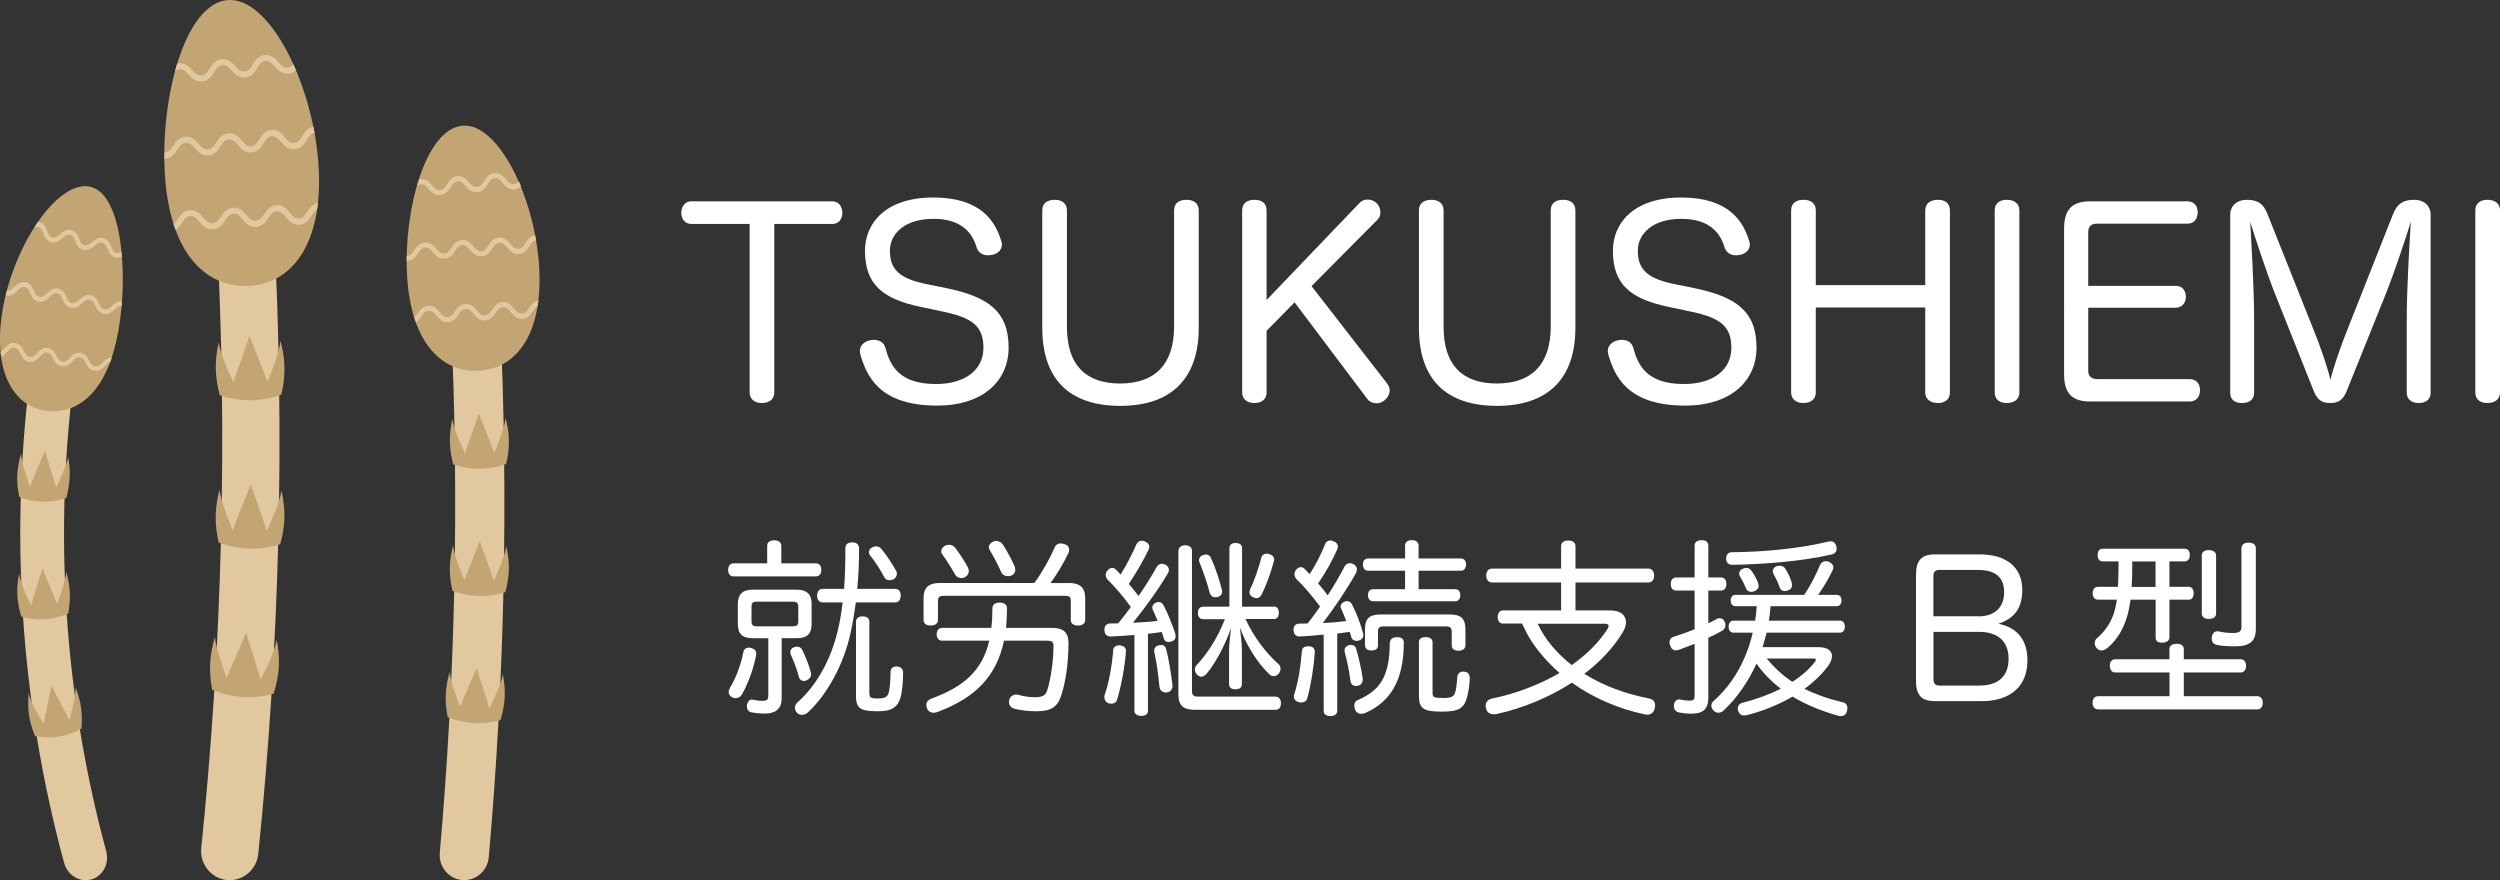 <svg id="_レイヤー_2" xmlns="http://www.w3.org/2000/svg" width="291.91" height="102.77" viewBox="0 0 291.91 102.77">
<rect x="0" y="0" width="291.91" height="102.77" fill="#333333" stroke="none"/>
<defs>
<style>.cls-1{fill:#c3a573;}.cls-2{fill:#e2c89e;}.cls-3{fill:#fff;}</style>
</defs>
<g id="_レイヤー_">
<g>
<g>
<path class="cls-3" d="M80.72,26.15c-.75,0-1.17-.6-1.17-1.29s.42-1.35,1.14-1.35h16.53c.72,0,1.14,.63,1.14,1.35s-.45,1.29-1.14,1.29h-6.81v19.68c0,.81-.63,1.23-1.44,1.23s-1.44-.42-1.44-1.23V26.15h-6.81Z"/>
<path class="cls-3" d="M110.54,33.65c4.68,.99,7.23,2.58,7.23,6.93,0,3.87-2.97,6.78-8.34,6.78-6.84,0-8.25-3.54-8.97-5.97-.03-.15-.06-.27-.06-.39,0-.66,.51-1.11,1.14-1.26,.18-.03,.33-.06,.51-.06,.57,0,1.14,.27,1.32,.9,.54,2.01,1.53,4.26,5.91,4.26,3.42,0,5.55-1.65,5.55-4.23s-1.35-3.54-4.89-4.26l-2.4-.51c-4.5-.93-6.54-2.64-6.54-6.57,0-3.15,2.34-6.21,7.98-6.21s7.26,2.88,7.92,5.04c.06,.15,.09,.3,.09,.45,0,.63-.51,1.08-1.11,1.2-.15,.03-.33,.06-.51,.06-.54,0-1.08-.24-1.32-.87-.48-1.71-1.74-3.39-5.07-3.39s-5.07,1.74-5.07,3.72c0,2.16,1.05,3.27,4.41,3.93l2.22,.45Z"/>
<path class="cls-3" d="M121.7,24.56c0-.84,.6-1.23,1.47-1.23,.78,0,1.41,.39,1.41,1.23v13.62c0,4.41,2.16,6.6,6.21,6.6s6.3-2.22,6.3-6.63v-13.59c0-.84,.6-1.23,1.44-1.23s1.44,.39,1.44,1.23v13.71c0,5.94-3.21,9.12-9.15,9.12s-9.12-3.09-9.12-9.12v-13.71Z"/>
<path class="cls-3" d="M161.99,44.81c.18,.24,.27,.51,.27,.78,0,.45-.27,.9-.66,1.2-.27,.21-.57,.3-.9,.3-.39,0-.81-.18-1.05-.51l-8.49-11.28-3.27,3.33v7.2c0,.81-.6,1.23-1.41,1.23s-1.44-.42-1.44-1.23V24.56c0-.84,.6-1.23,1.44-1.23s1.41,.39,1.41,1.23v10.47l10.86-11.34c.24-.27,.6-.39,.93-.39,.36,0,.72,.12,.99,.36,.33,.27,.51,.72,.51,1.14,0,.3-.09,.6-.3,.81l-7.74,7.8,8.85,11.4Z"/>
<path class="cls-3" d="M165.68,24.56c0-.84,.6-1.23,1.47-1.23,.78,0,1.41,.39,1.41,1.23v13.62c0,4.41,2.16,6.6,6.21,6.6s6.3-2.22,6.3-6.63v-13.59c0-.84,.6-1.23,1.44-1.23s1.44,.39,1.44,1.23v13.71c0,5.94-3.21,9.12-9.15,9.12s-9.12-3.09-9.12-9.12v-13.71Z"/>
<path class="cls-3" d="M197.87,33.65c4.68,.99,7.23,2.58,7.23,6.93,0,3.87-2.97,6.78-8.34,6.78-6.84,0-8.25-3.54-8.97-5.97-.03-.15-.06-.27-.06-.39,0-.66,.51-1.11,1.14-1.26,.18-.03,.33-.06,.51-.06,.57,0,1.14,.27,1.32,.9,.54,2.01,1.53,4.26,5.91,4.26,3.42,0,5.55-1.65,5.55-4.23s-1.35-3.54-4.89-4.26l-2.4-.51c-4.5-.93-6.54-2.64-6.54-6.57,0-3.15,2.34-6.21,7.98-6.21s7.26,2.88,7.92,5.04c.06,.15,.09,.3,.09,.45,0,.63-.51,1.08-1.11,1.2-.15,.03-.33,.06-.51,.06-.54,0-1.08-.24-1.32-.87-.48-1.71-1.74-3.39-5.07-3.39s-5.07,1.74-5.07,3.72c0,2.16,1.05,3.27,4.41,3.93l2.22,.45Z"/>
<path class="cls-3" d="M224.8,24.56c0-.84,.63-1.23,1.5-1.23,.78,0,1.38,.39,1.38,1.23v21.27c0,.81-.6,1.23-1.38,1.23-.87,0-1.5-.42-1.5-1.23v-9.93h-12.78v9.93c0,.81-.63,1.23-1.44,1.23s-1.44-.42-1.44-1.23V24.56c0-.84,.6-1.23,1.44-1.23s1.44,.39,1.44,1.23v8.73h12.78v-8.73Z"/>
<path class="cls-3" d="M232.91,24.56c0-.84,.6-1.23,1.41-1.23s1.47,.39,1.47,1.23v21.27c0,.81-.63,1.23-1.47,1.23s-1.41-.42-1.41-1.23V24.56Z"/>
<path class="cls-3" d="M243.83,43.31c0,.69,.45,.96,1.11,.96h10.74c.78,0,1.2,.54,1.2,1.29s-.42,1.32-1.2,1.32h-11.61c-2.13,0-3.06-.93-3.06-3.21V26.75c0-2.31,.93-3.24,3.06-3.24h11.34c.78,0,1.2,.54,1.2,1.29s-.42,1.32-1.2,1.32h-10.56c-.72,0-1.02,.33-1.02,1.05v6.21h10.23c.75,0,1.17,.54,1.17,1.29,0,.69-.45,1.26-1.17,1.26h-10.23v7.38Z"/>
<path class="cls-3" d="M274,45.68c-.42,1.02-.96,1.38-1.92,1.38s-1.5-.36-1.92-1.41l-4.53-11.37c-.87-2.16-2.31-6.51-2.88-8.37,.09,1.95,.45,7.38,.45,11.61v8.34c0,.81-.57,1.2-1.41,1.2s-1.38-.39-1.38-1.2V25.1c0-1.08,.78-1.77,1.92-1.77,1.32,0,1.95,.48,2.4,1.59l5.52,13.86c.6,1.47,1.59,4.29,1.86,5.58,.3-1.32,1.2-3.93,1.89-5.64l5.43-13.74c.48-1.2,1.17-1.65,2.49-1.65,1.11,0,1.89,.69,1.89,1.77v20.76c0,.81-.6,1.2-1.38,1.2s-1.41-.39-1.41-1.2v-8.31c0-4.26,.36-9.63,.48-11.67-.57,1.92-2.04,6.21-2.85,8.25l-4.65,11.55Z"/>
<path class="cls-3" d="M289.03,24.56c0-.84,.6-1.23,1.41-1.23s1.47,.39,1.47,1.23v21.27c0,.81-.63,1.23-1.47,1.23s-1.41-.42-1.41-1.23V24.56Z"/>
</g>
<g>
<path class="cls-3" d="M95.28,65.78c.4,0,.62,.31,.62,.75,0,.46-.22,.77-.62,.77h-9.64c-.4,0-.62-.31-.62-.75s.22-.77,.62-.77h3.94v-2.05c0-.42,.31-.64,.81-.64s.84,.22,.84,.64v2.05h4.05Zm-6.98,10.52v.13c-.26,1.45-.9,3.34-1.69,4.69-.13,.24-.42,.4-.73,.4-.13,0-.26-.02-.4-.11-.24-.13-.4-.35-.4-.62,0-.13,.04-.29,.13-.44,.73-1.17,1.34-2.88,1.58-4.18,.07-.37,.31-.55,.64-.55,.07,0,.13,0,.22,.02,.4,.09,.64,.31,.64,.66Zm-.37-1.78c-1.21,0-1.78-.46-1.78-1.69v-2.29c0-1.19,.59-1.69,1.78-1.69h5.06c1.19,0,1.78,.51,1.78,1.69v2.29c0,1.23-.57,1.69-1.78,1.69h-1.72v7.02c0,1.3-.79,1.78-2,1.78-.53,0-1.17-.07-1.58-.15-.26-.07-.48-.31-.48-.68,0-.07,0-.15,.02-.22,.09-.37,.29-.59,.55-.59,.04,0,.07,0,.11,.02,.31,.07,.75,.13,1.12,.13,.57,0,.7-.13,.7-.68v-6.62h-1.78Zm4.64-1.39c.4,0,.64-.11,.64-.55v-1.76c0-.46-.24-.57-.64-.57h-4.2c-.4,0-.62,.11-.62,.57v1.76c0,.44,.22,.55,.62,.55h4.2Zm.51,2.38c.26,0,.46,.13,.59,.37,.37,.77,.79,1.76,1.01,2.64,.02,.09,.02,.15,.02,.24,0,.31-.2,.53-.48,.66-.13,.07-.24,.09-.35,.09-.26,0-.51-.15-.57-.42-.24-.95-.62-1.89-.95-2.62-.04-.11-.07-.22-.07-.33,0-.26,.15-.46,.42-.57,.13-.04,.24-.07,.37-.07Zm2.95-5.17c-.4,0-.62-.35-.62-.79s.22-.79,.62-.79h2.53c.11-1.5,.15-3.08,.15-4.73,0-.48,.29-.7,.81-.7,.48,0,.79,.24,.79,.7,0,1.65-.07,3.23-.22,4.73h4.44c.42,0,.64,.33,.64,.77,0,.46-.22,.81-.64,.81h-4.6c-.18,1.3-.37,2.51-.64,3.67-.77,3.5-2.64,7-4.91,9.13-.22,.22-.48,.33-.75,.33-.2,0-.42-.09-.57-.24-.15-.18-.24-.37-.24-.59s.09-.46,.31-.64c2.2-1.94,3.87-4.93,4.69-8.36,.24-1.03,.44-2.13,.57-3.3h-2.38Zm3.92,2.27c0-.44,.31-.64,.77-.64s.79,.2,.79,.64v8.27c0,.53,.09,.68,.97,.68s1.19-.2,1.32-.81c.13-.57,.18-1.45,.18-2.27,0-.46,.31-.66,.7-.66s.77,.24,.77,.66c0,1.19-.11,2.35-.33,3.06-.24,.75-.66,1.14-1.3,1.36-.26,.09-.84,.15-1.45,.15-.48,0-.99-.04-1.39-.13-.73-.15-1.03-.66-1.03-1.54v-8.78Zm4.77-5.61c0,.26-.15,.51-.4,.64-.15,.07-.31,.11-.46,.11-.29,0-.53-.15-.64-.42-.42-.79-1.03-1.76-1.63-2.49-.09-.11-.13-.24-.13-.37,0-.22,.13-.44,.42-.57,.15-.07,.29-.11,.44-.11,.22,0,.44,.11,.62,.33,.55,.68,1.25,1.72,1.72,2.57,.04,.11,.07,.22,.07,.31Z"/>
<path class="cls-3" d="M124.8,68.07c1.28,0,1.91,.53,1.91,1.76v2.57c0,.4-.31,.64-.84,.64s-.84-.24-.84-.64v-2.24c0-.46-.2-.59-.66-.59h-14.19c-.44,0-.66,.13-.66,.59v2.24c0,.4-.33,.64-.84,.64s-.84-.24-.84-.64v-2.57c0-1.23,.62-1.76,1.89-1.76h11.05c.92-1.25,1.83-2.9,2.35-4.11,.15-.37,.42-.51,.7-.51,.18,0,.35,.04,.53,.11,.33,.11,.48,.35,.48,.62,0,.13-.02,.26-.09,.4-.55,1.17-1.34,2.49-2.09,3.5h2.11Zm-1.98,5.24c1.28,0,1.94,.48,1.94,1.76,0,2.33-.33,4.6-.86,6.18-.46,1.39-1.28,1.8-2.9,1.8-.92,0-1.85-.11-2.6-.31-.37-.11-.59-.42-.59-.79,0-.09,.02-.18,.04-.26,.09-.33,.42-.59,.79-.59,.07,0,.13,0,.22,.02,.53,.15,1.25,.29,1.91,.29,1.06,0,1.32-.22,1.54-.9,.4-1.32,.7-3.39,.7-5.13,0-.44-.24-.57-.68-.57h-5.1c-.88,4.22-3.41,6.69-7.75,8.32-.18,.07-.33,.09-.48,.09-.35,0-.62-.18-.75-.48-.07-.15-.09-.29-.09-.42,0-.33,.2-.59,.55-.73,3.81-1.39,5.98-3.26,6.8-6.78h-5.5c-.4,0-.64-.29-.64-.75s.24-.75,.64-.75h5.74c.09-.7,.13-1.47,.13-2.29,0-.42,.31-.66,.84-.66s.86,.24,.86,.66c0,.81-.04,1.56-.11,2.29h5.35Zm-11.99-9.7c.26,0,.51,.11,.68,.33,.55,.7,1.19,1.69,1.52,2.35,.07,.13,.09,.26,.09,.37,0,.33-.18,.59-.48,.75-.13,.07-.26,.09-.4,.09-.29,0-.57-.15-.73-.44-.33-.59-.97-1.63-1.5-2.35-.09-.11-.11-.22-.11-.33,0-.26,.18-.53,.44-.66,.15-.07,.33-.11,.48-.11Zm5.52-.44c.29,0,.57,.15,.77,.44,.42,.66,1.1,1.89,1.36,2.55,.04,.13,.07,.24,.07,.37,0,.29-.15,.55-.48,.68-.13,.04-.26,.07-.37,.07-.35,0-.68-.18-.81-.51-.24-.57-.88-1.83-1.3-2.49-.09-.13-.13-.26-.13-.4,0-.26,.22-.51,.51-.64,.13-.07,.26-.09,.4-.09Z"/>
<path class="cls-3" d="M131.47,75.97v.04c-.11,1.74-.55,4.11-1.03,5.68-.09,.31-.37,.48-.68,.48-.09,0-.18-.02-.26-.04-.35-.09-.55-.37-.55-.77v-.11c.53-1.47,.92-3.67,1.03-5.35,.02-.35,.33-.55,.68-.55h.11c.37,.04,.7,.24,.7,.62Zm.99-1.83c-.92,.09-1.87,.13-2.77,.18-.44,0-.7-.22-.73-.73v-.11c0-.42,.26-.66,.64-.68,.31,0,.64,0,.97-.02,.51-.62,.99-1.25,1.47-1.91-.84-1.17-1.89-2.4-2.75-3.23-.11-.15-.18-.33-.18-.51,0-.2,.07-.37,.22-.53,.15-.2,.35-.29,.55-.29,.15,0,.31,.07,.42,.2,.18,.18,.35,.37,.55,.57,.73-1.17,1.39-2.49,1.85-3.54,.13-.26,.35-.4,.62-.4,.13,0,.26,.02,.37,.09,.31,.11,.51,.35,.51,.62,0,.11-.02,.22-.09,.33-.57,1.19-1.32,2.53-2.31,4,.4,.46,.77,.92,1.14,1.41,.79-1.14,1.52-2.31,2.11-3.37,.15-.26,.37-.4,.62-.4,.13,0,.26,.04,.4,.11,.26,.13,.42,.37,.42,.62,0,.13-.04,.26-.11,.37-1.17,1.98-2.68,4.05-4.09,5.79,.18,0,.33,0,.48-.02,.81-.04,1.61-.09,2.4-.2-.18-.42-.35-.84-.53-1.21-.07-.11-.09-.24-.09-.35,0-.22,.13-.42,.4-.55,.13-.07,.24-.09,.35-.09,.26,0,.46,.18,.59,.44,.46,.88,1.01,2.24,1.34,3.26,.02,.11,.04,.22,.04,.31,0,.33-.2,.53-.46,.59-.13,.04-.24,.07-.35,.07-.29,0-.51-.13-.59-.48-.07-.22-.13-.44-.22-.68-.18,.02-.35,.04-.53,.07-.37,.04-.73,.11-1.08,.13v9.02c0,.37-.31,.57-.77,.57s-.81-.2-.81-.57v-8.87Zm3.12,1.17c.31,0,.51,.15,.59,.55,.31,1.06,.59,2.95,.73,4.14v.11c0,.48-.35,.7-.66,.75h-.11c-.35,0-.7-.22-.75-.68-.11-1.17-.29-2.71-.59-4-.02-.09-.02-.15-.02-.22,0-.33,.22-.55,.57-.62,.09-.02,.18-.02,.24-.02Zm2.02-10.98c0-.42,.33-.66,.79-.66,.51,0,.79,.24,.79,.66v16.39c0,.46,.22,.62,.66,.62h9.09c.42,0,.64,.33,.64,.77,0,.46-.22,.77-.62,.77h-9.4c-1.39,0-1.96-.48-1.96-1.85v-16.7Zm11.13,6.49c.4,0,.59,.29,.59,.73s-.2,.73-.59,.73h-3.3c.95,2.07,2.38,3.96,3.87,5.28,.13,.11,.22,.31,.22,.51s-.07,.42-.22,.59c-.15,.2-.37,.29-.57,.29s-.37-.07-.48-.2c-1.52-1.39-2.84-3.67-3.48-5.5,.11,.81,.24,1.94,.24,2.73v3.89c0,.4-.26,.62-.75,.62s-.75-.22-.75-.62v-3.89c0-.77,.13-1.74,.24-2.66-.79,2.24-1.96,4.31-2.9,5.39-.2,.2-.4,.31-.59,.31-.15,0-.33-.09-.48-.24-.18-.2-.26-.4-.26-.59,0-.22,.09-.42,.24-.57,1.25-1.34,2.42-3.15,3.26-5.32h-2.53c-.4,0-.62-.29-.62-.73s.22-.73,.62-.73h3.06v-6.82c0-.4,.26-.62,.73-.62s.75,.22,.75,.62v6.82h3.72Zm-6.03-1.74c0,.31-.2,.53-.48,.62-.11,.02-.2,.04-.31,.04-.31,0-.57-.18-.68-.59-.24-.99-.75-2.46-1.14-3.41-.07-.11-.09-.24-.09-.33,0-.29,.18-.48,.44-.59,.13-.04,.26-.07,.37-.07,.24,0,.46,.11,.57,.37,.53,1.14,1.01,2.6,1.3,3.78,.02,.07,.02,.11,.02,.18Zm6.07-3.76s0,.11-.02,.18c-.31,1.25-.92,2.86-1.39,3.83-.15,.33-.35,.51-.64,.51-.11,0-.24-.02-.37-.09-.26-.11-.46-.31-.46-.59,0-.13,.04-.26,.11-.44,.44-.84,.97-2.4,1.28-3.61,.07-.29,.31-.46,.62-.46,.11,0,.22,.02,.33,.07,.35,.09,.55,.31,.55,.62Z"/>
<path class="cls-3" d="M154.55,74.1c-.95,.09-1.89,.18-2.79,.22h-.04c-.4,0-.64-.24-.68-.73v-.07c0-.44,.24-.68,.64-.7,.33,0,.66-.02,1.01-.02,.51-.64,.99-1.32,1.45-1.98-.88-1.17-1.91-2.4-2.79-3.23-.13-.18-.2-.35-.2-.55,0-.18,.07-.35,.18-.51,.18-.2,.37-.31,.57-.31,.13,0,.29,.07,.4,.18,.2,.2,.42,.42,.62,.64,.75-1.14,1.41-2.49,1.83-3.56,.11-.26,.33-.37,.59-.37,.11,0,.24,.02,.37,.09,.31,.11,.51,.33,.51,.62,0,.11-.02,.22-.09,.35-.53,1.23-1.32,2.64-2.22,3.96,.4,.44,.77,.9,1.12,1.39,.77-1.19,1.45-2.38,1.98-3.39,.13-.24,.35-.37,.62-.37,.11,0,.24,.02,.37,.09,.29,.15,.44,.37,.44,.64,0,.13-.04,.26-.11,.42-.99,1.8-2.57,4.14-3.87,5.83,.9-.02,1.83-.11,2.73-.22-.18-.51-.4-1.01-.59-1.45-.04-.07-.07-.15-.07-.24,0-.22,.13-.42,.42-.55,.11-.07,.24-.09,.33-.09,.26,0,.46,.15,.57,.35,.53,1.03,1.01,2.27,1.32,3.45,.02,.07,.02,.11,.02,.18,0,.29-.18,.51-.51,.62-.09,.02-.2,.04-.29,.04-.29,0-.53-.15-.62-.48-.04-.18-.11-.37-.18-.57-.31,.04-.64,.09-.97,.13-.18,.02-.33,.04-.48,.07v9.04c0,.37-.33,.59-.81,.59s-.77-.22-.77-.59v-8.89Zm-1.03,2.02v.04c-.11,1.69-.44,3.81-.88,5.39-.09,.33-.4,.48-.73,.48-.09,0-.18-.02-.26-.04-.33-.09-.57-.33-.57-.64,0-.07,0-.13,.02-.22,.51-1.54,.79-3.45,.9-4.99,.02-.46,.24-.68,.77-.68h.07c.44,.02,.68,.24,.68,.66Zm5.59,3.28c0,.4-.29,.64-.64,.68-.04,.02-.09,.02-.13,.02-.33,0-.62-.2-.66-.64-.13-1.06-.4-2.35-.66-3.3-.02-.07-.02-.15-.02-.22,0-.35,.24-.53,.53-.62,.07-.02,.13-.02,.2-.02,.29,0,.53,.13,.62,.44,.33,1.14,.62,2.46,.77,3.52v.13Zm4.8-4.33c0,4.27-1.5,6.89-4.53,8.19-.15,.04-.31,.09-.44,.09-.31,0-.57-.15-.7-.46-.07-.2-.11-.35-.11-.51,0-.31,.15-.55,.51-.68,1.08-.48,2.07-1.12,2.71-2.2,.66-1.08,.92-2.66,.92-4.29,0-.59,.31-.81,.88-.81,.51,0,.77,.22,.77,.68Zm6.03-6.27c.37,0,.57,.29,.57,.68s-.2,.73-.57,.73h-9.62c-.4,0-.59-.33-.59-.73s.2-.68,.59-.68h3.74v-2.16h-4.33c-.37,0-.59-.31-.59-.73s.22-.7,.59-.7h4.33v-1.5c0-.42,.31-.64,.79-.64s.79,.22,.79,.64v1.5h4.95c.37,0,.59,.29,.59,.7s-.22,.73-.59,.73h-4.95v2.16h4.29Zm-.68,2.95c1.32,0,1.85,.46,1.85,1.74v1.83c0,.44-.33,.66-.81,.66s-.79-.22-.79-.62v-1.65c0-.44-.26-.57-.66-.57h-7.31c-.4,0-.64,.13-.64,.57v1.65c0,.37-.26,.59-.75,.59s-.77-.2-.77-.66v-1.8c0-1.28,.51-1.74,1.83-1.74h8.05Zm-3.59,3.26c0-.42,.31-.62,.79-.62s.81,.2,.81,.62v5.85c0,.57,.13,.64,1.3,.64,.9,0,1.14-.18,1.3-.53,.15-.33,.22-1.03,.29-1.89,.02-.4,.26-.66,.7-.66h.09c.46,.04,.66,.29,.66,.79v.09c-.04,1.14-.29,2.31-.59,2.84-.42,.7-.99,.95-2.68,.95-2.07,0-2.66-.31-2.66-1.83v-6.25Z"/>
<path class="cls-3" d="M188.08,71.28c1.14,0,1.78,.57,1.78,1.39,0,.35-.13,.75-.4,1.19-1.08,1.78-2.62,3.41-4.47,4.82,2.22,1.39,4.84,2.35,7.57,2.88,.46,.09,.7,.37,.7,.79,0,.11-.02,.22-.04,.33-.11,.51-.44,.77-.88,.77-.11,0-.2-.02-.31-.04-3.01-.64-5.98-1.89-8.49-3.7-2.62,1.69-5.65,2.97-8.82,3.67-.11,.02-.22,.02-.31,.02-.44,0-.79-.22-.9-.68-.02-.11-.04-.2-.04-.29,0-.44,.26-.77,.73-.86,2.79-.57,5.52-1.61,7.9-2.99-1.21-1.06-2.31-2.27-3.21-3.61-.46-.68-.81-1.41-1.17-2.16h-2.22c-.4,0-.62-.31-.62-.77s.22-.77,.62-.77h6.78v-3.26h-8.08c-.4,0-.66-.33-.66-.81s.26-.81,.66-.81h8.08v-2.62c0-.4,.31-.66,.84-.66s.84,.26,.84,.66v2.62h8.52c.42,0,.66,.33,.66,.81s-.24,.81-.66,.81h-8.52v3.26h4.14Zm-8.54,1.54c.9,1.94,2.33,3.52,3.98,4.84,1.72-1.21,3.17-2.64,4.18-4.22,.09-.15,.13-.26,.13-.35,0-.18-.15-.26-.48-.26h-7.81Z"/>
<path class="cls-3" d="M200.99,67.43c.37,0,.59,.31,.59,.75s-.22,.77-.59,.77h-1.52v3.83c.35-.18,.68-.33,.99-.51,.11-.07,.24-.09,.35-.09,.24,0,.46,.15,.57,.42,.07,.13,.09,.26,.09,.4,0,.26-.11,.51-.44,.68-.46,.26-.99,.53-1.56,.79v6.95c0,1.34-.55,1.91-2,1.91-.53,0-1.08-.07-1.45-.15-.35-.09-.57-.33-.57-.73,0-.07,0-.15,.02-.24,.09-.37,.35-.55,.59-.55,.04,0,.07,0,.11,.02,.31,.07,.75,.13,1.06,.13,.53,0,.64-.09,.64-.68v-5.96c-.66,.26-1.3,.51-1.89,.73-.11,.02-.22,.04-.31,.04-.31,0-.53-.2-.66-.59-.04-.13-.07-.24-.07-.35,0-.33,.18-.57,.51-.66,.77-.24,1.61-.53,2.42-.86v-4.53h-2.16c-.42,0-.62-.31-.62-.75s.2-.77,.62-.77h2.16v-3.72c0-.42,.31-.64,.81-.64s.79,.22,.79,.64v3.72h1.52Zm11.4,8.14c.99,0,1.52,.42,1.52,1.03,0,.35-.15,.75-.48,1.19-.73,.99-1.67,1.87-2.73,2.64,1.32,.66,2.77,1.17,4.42,1.56,.4,.07,.59,.33,.59,.7,0,.09-.02,.2-.04,.31-.11,.42-.37,.62-.73,.62-.09,0-.18-.02-.29-.04-2-.57-3.78-1.3-5.35-2.24-1.65,.97-3.5,1.69-5.3,2.16-.13,.02-.24,.04-.35,.04-.33,0-.55-.15-.7-.53-.02-.11-.04-.2-.04-.29,0-.31,.2-.57,.55-.66,1.58-.4,3.1-.95,4.47-1.65-1.08-.81-2.05-1.8-2.84-2.93-.97,2.16-2.29,4.03-3.83,5.48-.18,.18-.4,.26-.62,.26-.18,0-.37-.07-.53-.22-.18-.18-.29-.4-.29-.59s.09-.4,.26-.55c2.2-1.94,3.81-4.69,4.58-7.99h-2.29c-.33,0-.53-.31-.53-.7s.2-.7,.53-.7h2.57c.09-.55,.15-1.12,.18-1.69h-2.51c-.33,0-.53-.29-.53-.68,0-.35,.2-.64,.53-.64h8.05c.84-1.23,1.39-2.4,1.83-3.43,.13-.33,.4-.51,.68-.51,.11,0,.24,.02,.35,.07,.35,.15,.55,.37,.55,.66,0,.11-.02,.24-.09,.35-.4,.84-.97,1.83-1.69,2.86h2.2c.33,0,.53,.26,.53,.64,0,.4-.2,.68-.53,.68h-7.75c-.04,.57-.11,1.12-.2,1.69h8.34c.33,0,.53,.31,.53,.7s-.2,.7-.53,.7h-8.6c-.15,.57-.31,1.14-.48,1.69h6.58Zm1.36-12.37c.33,0,.57,.22,.66,.57,.02,.11,.04,.2,.04,.31,0,.33-.2,.57-.57,.66-3.52,.81-7.83,1.14-11.6,1.21-.51,0-.73-.31-.73-.73v-.04c0-.4,.26-.7,.64-.7,3.61-.02,7.97-.42,11.33-1.25,.07-.02,.13-.02,.22-.02Zm-9.86,3.1c.26,0,.46,.13,.66,.4,.29,.4,.57,.95,.75,1.41,.02,.11,.04,.22,.04,.31,0,.29-.18,.48-.51,.62-.11,.04-.24,.07-.33,.07-.31,0-.55-.15-.66-.46-.15-.42-.44-.95-.68-1.36-.07-.11-.09-.22-.09-.31,0-.26,.15-.48,.44-.57,.13-.07,.26-.09,.37-.09Zm2.38,10.58c.88,1.06,1.87,1.98,3.01,2.73,1.06-.66,1.96-1.45,2.62-2.31,.09-.11,.13-.2,.13-.26,0-.11-.11-.15-.37-.15h-5.39Zm1.54-10.83c.29,0,.51,.13,.66,.37,.33,.51,.59,1.1,.73,1.58,.02,.13,.04,.22,.04,.33,0,.31-.18,.53-.51,.62-.11,.04-.24,.07-.33,.07-.29,0-.51-.15-.62-.48-.13-.44-.42-1.03-.68-1.5-.07-.13-.11-.24-.11-.35,0-.26,.18-.48,.48-.59,.11-.02,.22-.04,.33-.04Z"/>
<path class="cls-3" d="M225.94,81.87c-1.56,0-2.22-.68-2.22-2.35v-12.41c0-1.69,.66-2.38,2.22-2.38h5.19c3.17,0,5,1.52,5,4.16,0,2.09-.9,3.32-2.79,3.94,2.24,.46,3.39,1.91,3.39,4.29,0,2.99-1.96,4.75-5.35,4.75h-5.43Zm5.08-9.9c1.89,0,2.99-1.06,2.99-2.82s-1.03-2.6-3.04-2.6h-4.58c-.42,0-.64,.26-.64,.7v4.71h5.26Zm-5.26,7.35c0,.48,.22,.73,.7,.73h4.66c2.22,0,3.41-1.1,3.41-3.12s-1.21-3.15-3.45-3.15h-5.32v5.54Z"/>
<path class="cls-3" d="M246.97,78.52c-.4,0-.62-.35-.62-.79s.22-.75,.62-.75h6.34v-1.19c0-.4,.35-.62,.84-.62,.53,0,.84,.22,.84,.62v1.19h6.65c.4,0,.62,.33,.62,.75,0,.44-.22,.79-.62,.79h-6.65v2.77h8.58c.4,0,.64,.31,.64,.77s-.24,.77-.64,.77h-18.57c-.42,0-.66-.31-.66-.77s.24-.77,.66-.77h8.32v-2.77h-6.34Zm1.8-8.49c-.11,.73-.22,1.34-.37,1.85-.46,1.61-1.25,2.88-2.31,3.76-.24,.2-.48,.31-.73,.31-.2,0-.4-.09-.55-.29-.15-.15-.22-.35-.22-.55,0-.24,.09-.46,.29-.62,1.01-.86,1.67-1.94,2-3.06,.11-.4,.22-.86,.29-1.41h-2.2c-.4,0-.62-.31-.62-.75,0-.46,.22-.75,.62-.75h2.33c.04-.73,.07-1.56,.07-2.53v-.44h-1.85c-.4,0-.59-.29-.59-.73,0-.46,.2-.75,.59-.75h9.55c.4,0,.62,.26,.62,.73s-.22,.75-.62,.75h-1.76v2.97h2.24c.4,0,.59,.29,.59,.75s-.2,.75-.59,.75h-2.24v4.4c0,.42-.37,.62-.88,.62s-.73-.2-.73-.62v-4.4h-2.93Zm.2-4.47v.53c0,.9-.02,1.72-.07,2.44h2.79v-2.97h-2.73Zm9.79,6.07c0,.42-.33,.64-.86,.64-.48,0-.81-.24-.81-.64v-6.78c0-.4,.33-.62,.81-.62,.53,0,.86,.24,.86,.64v6.75Zm2.97-7.61c0-.44,.33-.66,.81-.66,.53,0,.86,.22,.86,.66v9.4c0,1.45-.7,2.05-2.42,2.05-.73,0-1.5-.04-2.07-.15-.44-.09-.66-.35-.66-.75,0-.07,0-.15,.02-.22,.07-.44,.33-.64,.66-.64,.04,0,.09,0,.15,.02,.46,.11,1.06,.18,1.54,.18,.92,0,1.1-.15,1.1-.84v-9.04Z"/>
</g>
<g>
<g id="_つくし">
<path id="_" class="cls-2" d="M26.46,102.75c-1.83-.21-3.15-1.88-2.96-3.74,2.46-23.91,3.07-47.97,1.81-71.96-.1-1.87,1.3-3.47,3.15-3.58,1.84-.11,3.43,1.33,3.53,3.23,1.28,24.33,.66,48.73-1.83,72.99-.19,1.89-1.85,3.26-3.69,3.06Z"/>
<g id="_-2">
<path class="cls-1" d="M32.32,74.73c.43,2.26,.32,4.06-.37,6.26-2.39,.69-4.89,.52-7.18-.45-.41-2.24-.32-4,.33-6.17,.06,.7,.24,1.41,.49,2.21,.24,.79,.55,1.66,.87,2.58,.66-1.64,1.59-3.55,2.28-5.29,.52,1.81,1.24,3.8,1.7,5.53,.43-.88,.83-1.72,1.16-2.49,.33-.78,.58-1.48,.71-2.18Z"/>
<path class="cls-1" d="M32.86,57.27c.51,2.24,.47,4.04-.14,6.27-2.37,.77-4.87,.7-7.19-.19-.49-2.22-.47-3.98,.1-6.17,.09,.69,.29,1.4,.57,2.19,.27,.78,.61,1.64,.97,2.54,.6-1.67,1.46-3.6,2.09-5.37,.59,1.78,1.38,3.75,1.9,5.46,.39-.89,.77-1.75,1.07-2.53,.3-.79,.53-1.5,.63-2.2Z"/>
<path class="cls-1" d="M32.75,39.8c.59,2.22,.62,4.02,.1,6.27-2.33,.86-4.84,.88-7.19,.08-.58-2.2-.61-3.96-.13-6.17,.11,.69,.35,1.39,.65,2.17,.3,.77,.67,1.62,1.06,2.5,.54-1.69,1.32-3.65,1.89-5.45,.66,1.76,1.52,3.7,2.1,5.39,.36-.9,.7-1.77,.97-2.57,.27-.8,.47-1.52,.55-2.22Z"/>
</g>
<g id="_-3">
<path id="_-4" class="cls-1" d="M37.19,19.28c.62,9.42-3.31,13.94-8.25,14.11-4.98,.17-9.09-3.89-9.68-12.9C18.68,11.48,21.54,.61,26.46,.02c4.94-.59,10.13,9.81,10.73,19.25Z"/>
<g id="_-5">
<path class="cls-2" d="M34.55,8.19c-.22,.21-.5,.38-.89,.41-.77,.07-1.22-.44-1.59-.84-.34-.38-.6-.67-1.08-.63-.48,.05-.69,.39-.95,.81-.28,.46-.63,1.04-1.41,1.11-.78,.07-1.22-.43-1.59-.83-.34-.37-.6-.66-1.08-.62-.48,.05-.69,.38-.95,.81-.28,.46-.63,1.03-1.41,1.1-.78,.07-1.22-.42-1.59-.82-.33-.37-.6-.66-1.08-.61-.2,.02-.36,.09-.49,.2,.08-.29,.16-.58,.25-.86,.06-.01,.11-.02,.17-.03,.77-.07,1.23,.42,1.59,.81,.34,.37,.6,.66,1.08,.61,.48-.04,.69-.38,.95-.8,.28-.46,.63-1.03,1.41-1.1,.77-.07,1.23,.42,1.59,.82,.34,.37,.6,.67,1.08,.62,.48-.04,.69-.38,.95-.81,.28-.46,.63-1.04,1.41-1.11,.77-.07,1.23,.43,1.59,.83,.34,.38,.6,.67,1.08,.63,.3-.03,.49-.17,.66-.38,.1,.22,.2,.45,.3,.68Z"/>
<path class="cls-2" d="M36.72,15.54c-.45,.05-.66,.39-.91,.8-.29,.46-.65,1.04-1.43,1.09-.78,.06-1.22-.46-1.57-.87-.33-.38-.59-.68-1.07-.65-.48,.04-.69,.37-.96,.8-.29,.46-.65,1.03-1.43,1.08-.78,.06-1.22-.45-1.57-.86-.33-.38-.59-.67-1.07-.64-.48,.04-.69,.37-.96,.79-.29,.45-.65,1.01-1.43,1.07-.78,.06-1.22-.45-1.57-.85-.33-.37-.59-.67-1.07-.63-.48,.04-.69,.37-.96,.78-.29,.45-.65,1-1.43,1.06-.03,0-.06,0-.09,0,0-.23,0-.46,0-.69,.01,0,.03,0,.04,0,.48-.04,.7-.36,.97-.78,.29-.45,.65-1.01,1.43-1.07,.78-.06,1.22,.44,1.57,.84,.33,.37,.59,.67,1.07,.63,.48-.04,.7-.37,.96-.79,.29-.45,.65-1.02,1.43-1.08,.78-.06,1.22,.45,1.57,.85,.33,.38,.59,.68,1.07,.64,.48-.04,.7-.37,.96-.79,.29-.46,.65-1.03,1.43-1.09,.78-.06,1.22,.45,1.57,.86,.33,.38,.59,.68,1.07,.65,.48-.04,.69-.37,.96-.8,.27-.44,.61-.97,1.3-1.08,.05,.23,.09,.47,.13,.7Z"/>
<path class="cls-2" d="M37.12,23.72c-.03,.26-.06,.52-.1,.77-.27,.13-.44,.39-.65,.7-.3,.46-.67,1.02-1.45,1.06-.78,.04-1.21-.48-1.55-.9-.32-.39-.58-.69-1.06-.67-.48,.03-.7,.36-.98,.78-.3,.45-.67,1.01-1.45,1.05-.78,.04-1.21-.47-1.55-.89-.32-.38-.58-.69-1.06-.66-.48,.03-.7,.36-.98,.77-.3,.45-.67,1-1.45,1.04-.78,.04-1.21-.47-1.55-.88-.32-.38-.58-.68-1.06-.65-.48,.03-.7,.35-.98,.76-.19,.28-.41,.61-.75,.82-.08-.21-.16-.43-.23-.66,.18-.14,.32-.34,.47-.57,.3-.44,.67-.99,1.45-1.04,.78-.05,1.21,.46,1.56,.87,.32,.38,.57,.68,1.06,.65,.48-.03,.7-.35,.98-.77,.3-.45,.67-1,1.45-1.05,.78-.05,1.21,.47,1.56,.88,.32,.38,.58,.69,1.06,.66,.48-.03,.7-.36,.98-.77,.3-.45,.67-1.01,1.45-1.06,.78-.05,1.21,.47,1.56,.89,.32,.39,.58,.69,1.06,.67,.48-.03,.7-.36,.98-.78,.27-.42,.61-.93,1.25-1.05Z"/>
</g>
</g>
</g>
<g id="_つくし-2">
<path id="_-6" class="cls-2" d="M53.95,102.76c-1.58-.15-2.74-1.57-2.6-3.17,1.81-20.54,2.26-41.17,1.33-61.75-.07-1.6,1.15-2.97,2.73-3.05,1.58-.08,2.94,1.17,3.01,2.79,.94,20.84,.49,41.72-1.35,62.51-.14,1.62-1.55,2.81-3.13,2.66Z"/>
<g id="_-7">
<path class="cls-1" d="M58.71,78.71c.38,1.93,.3,3.47-.27,5.36-2.05,.61-4.2,.48-6.17-.33-.37-1.92-.3-3.43,.24-5.29,.06,.6,.22,1.21,.43,1.89,.22,.68,.49,1.42,.77,2.2,.56-1.41,1.34-3.05,1.93-4.55,.46,1.54,1.09,3.25,1.5,4.73,.36-.75,.7-1.48,.98-2.14,.28-.67,.49-1.27,.6-1.87Z"/>
<path class="cls-1" d="M59.11,63.76c.44,1.92,.41,3.46-.1,5.37-2.03,.67-4.18,.61-6.18-.14-.43-1.9-.41-3.42,.07-5.3,.08,.59,.25,1.2,.49,1.88,.24,.67,.53,1.41,.84,2.18,.51-1.43,1.24-3.09,1.78-4.61,.51,1.53,1.19,3.21,1.65,4.68,.34-.76,.65-1.5,.91-2.17,.26-.67,.45-1.29,.54-1.89Z"/>
<path class="cls-1" d="M59.03,48.8c.5,1.9,.52,3.44,.07,5.37-2.01,.73-4.16,.75-6.18,.06-.49-1.89-.52-3.4-.1-5.3,.09,.59,.29,1.19,.55,1.86,.26,.66,.58,1.39,.91,2.15,.47-1.45,1.14-3.13,1.63-4.66,.56,1.51,1.29,3.18,1.8,4.62,.31-.77,.61-1.52,.84-2.2,.23-.68,.41-1.3,.48-1.9Z"/>
</g>
<g id="_-8">
<path id="_-9" class="cls-1" d="M62.96,31.27c.45,8.05-2.93,11.9-7.19,12.03-4.28,.13-7.8-3.38-8.24-11.14-.42-7.75,2.18-17.04,6.42-17.48,4.25-.44,8.57,8.52,9.01,16.59Z"/>
<g id="_-10">
<path class="cls-2" d="M60.8,21.77c-.19,.18-.44,.32-.77,.34-.67,.05-1.05-.39-1.35-.74-.28-.33-.51-.58-.92-.55-.41,.03-.6,.32-.82,.69-.25,.39-.56,.88-1.22,.93-.67,.05-1.05-.38-1.35-.73-.28-.32-.51-.58-.92-.54-.41,.03-.6,.32-.83,.68-.25,.39-.56,.87-1.22,.93-.67,.05-1.05-.38-1.35-.72-.28-.32-.51-.57-.92-.54-.18,.01-.31,.07-.42,.16,.07-.25,.15-.5,.23-.74,.05,0,.1-.02,.15-.02,.67-.05,1.05,.37,1.35,.72,.28,.32,.51,.57,.92,.54,.41-.03,.6-.32,.83-.68,.25-.39,.55-.88,1.22-.93,.67-.05,1.05,.38,1.36,.72,.28,.32,.51,.58,.92,.54,.41-.03,.6-.32,.83-.68,.25-.39,.55-.88,1.22-.94,.67-.05,1.05,.38,1.36,.73,.28,.33,.51,.58,.92,.55,.26-.02,.43-.14,.57-.32,.08,.19,.17,.39,.25,.58Z"/>
<path class="cls-2" d="M62.59,28.07c-.39,.04-.57,.32-.79,.68-.25,.39-.57,.88-1.24,.92-.67,.04-1.04-.4-1.34-.76-.28-.33-.5-.59-.91-.56-.41,.03-.6,.31-.84,.67-.25,.39-.57,.87-1.24,.91-.67,.04-1.04-.4-1.34-.75-.28-.33-.5-.58-.91-.56-.41,.03-.6,.31-.84,.67-.25,.39-.57,.86-1.24,.91-.67,.04-1.04-.39-1.34-.74-.28-.32-.5-.58-.91-.55-.41,.03-.6,.31-.84,.66-.25,.38-.57,.86-1.24,.9-.03,0-.05,0-.08,0,0-.2,0-.39,0-.59,.01,0,.02,0,.04,0,.41-.03,.6-.31,.84-.66,.25-.38,.57-.86,1.24-.9,.67-.04,1.04,.39,1.34,.74,.28,.32,.5,.58,.91,.55,.41-.03,.6-.31,.84-.67,.25-.39,.57-.87,1.24-.91,.67-.04,1.04,.39,1.34,.74,.28,.33,.5,.58,.91,.56,.41-.03,.6-.31,.84-.67,.25-.39,.57-.87,1.24-.92,.67-.04,1.04,.4,1.34,.75,.28,.33,.5,.59,.91,.56,.41-.03,.6-.31,.84-.68,.24-.37,.53-.83,1.12-.91,.04,.2,.07,.4,.11,.6Z"/>
<path class="cls-2" d="M62.87,35.07c-.03,.22-.06,.45-.09,.66-.23,.11-.38,.33-.56,.6-.26,.39-.58,.87-1.25,.9-.67,.03-1.04-.42-1.33-.78-.27-.33-.49-.6-.91-.58-.42,.02-.61,.3-.85,.66-.26,.38-.58,.86-1.25,.89-.67,.03-1.03-.41-1.33-.77-.27-.33-.49-.59-.91-.57-.42,.02-.61,.3-.85,.65-.26,.38-.58,.86-1.25,.89-.67,.03-1.03-.41-1.33-.76-.27-.33-.49-.59-.9-.57-.42,.02-.61,.3-.85,.65-.17,.24-.36,.52-.65,.7-.07-.18-.13-.37-.19-.57,.15-.12,.27-.29,.41-.49,.26-.38,.58-.85,1.25-.88,.67-.03,1.04,.41,1.33,.76,.27,.33,.49,.59,.9,.57,.42-.02,.61-.3,.85-.65,.26-.38,.58-.86,1.25-.89,.67-.03,1.04,.41,1.33,.77,.27,.33,.49,.59,.91,.57,.42-.02,.61-.3,.85-.66,.26-.38,.58-.86,1.25-.9,.67-.03,1.04,.41,1.33,.77,.27,.33,.49,.6,.91,.58,.42-.02,.61-.3,.85-.66,.24-.35,.53-.79,1.09-.89Z"/>
</g>
</g>
</g>
<g id="_つくし-3">
<path id="_-11" class="cls-2" d="M10.67,102.68c-1.35,.4-2.8-.48-3.2-1.97C2.33,81.69,1.07,61.9,3.7,42.51c.2-1.52,1.53-2.56,2.92-2.34,1.39,.22,2.34,1.57,2.14,3.03-2.53,18.72-1.32,37.83,3.64,56.19,.38,1.43-.37,2.9-1.73,3.3Z"/>
<g id="_-12">
<path class="cls-1" d="M8.83,80.26c.63,1.66,.82,3.03,.68,4.81-1.66,.93-3.55,1.26-5.42,.88-.7-1.71-.92-3.16-.74-4.99,.14,.55,.38,1.1,.69,1.7,.3,.6,.67,1.24,1.07,1.91,.22-1.41,.62-3.04,.91-4.5,.64,1.35,1.47,2.79,2.1,4.04,.17-.74,.35-1.45,.48-2.08,.13-.64,.22-1.21,.23-1.76Z"/>
<path class="cls-1" d="M7.75,66.8c.47,1.71,.53,3.08,.22,4.84-1.74,.76-3.65,.91-5.48,.36-.54-1.77-.61-3.22-.26-5.03,.09,.56,.28,1.13,.52,1.75,.25,.62,.55,1.3,.88,2,.35-1.38,.91-2.96,1.34-4.39,.51,1.4,1.2,2.91,1.71,4.21,.24-.72,.48-1.4,.67-2.02,.19-.62,.34-1.18,.39-1.73Z"/>
<path class="cls-1" d="M7.96,53.32c.3,1.75,.24,3.12-.23,4.84-1.81,.59-3.72,.56-5.49-.16-.37-1.81-.3-3.26,.22-5.03,.04,.57,.17,1.15,.36,1.8,.19,.64,.43,1.34,.69,2.07,.48-1.34,1.19-2.86,1.75-4.24,.37,1.44,.92,3.01,1.3,4.35,.31-.69,.61-1.35,.86-1.95,.25-.6,.45-1.15,.55-1.68Z"/>
</g>
<g id="_-13"><path id="_-14" class="cls-1" d="M13.84,38.52c-1.17,6.86-4.41,9.81-8.22,9.47-3.74-.33-6.6-4.19-5.31-11.84,.65-3.8,2.31-7.72,4.29-10.48,1.97-2.77,4.26-4.37,6.07-3.83,1.83,.54,2.86,3.04,3.35,6.2,.48,3.18,.42,7.02-.18,10.47Z"/>
<g id="_-15">
<path class="cls-2" d="M14.24,29.98c-.21,.1-.46,.15-.75,.08-.58-.14-.78-.61-.94-1-.15-.36-.27-.64-.62-.73-.36-.09-.59,.11-.89,.36-.32,.27-.72,.61-1.3,.48-.58-.14-.78-.62-.94-1.02-.15-.37-.26-.66-.62-.74-.36-.09-.6,.12-.89,.38-.32,.28-.72,.63-1.3,.5-.58-.14-.78-.64-.93-1.04-.15-.37-.26-.67-.62-.76-.15-.04-.28-.02-.4,.03,.14-.21,.27-.42,.41-.62,.04,0,.09,.01,.13,.02,.58,.14,.77,.65,.92,1.05,.14,.37,.26,.67,.62,.75,.36,.09,.6-.12,.89-.38,.32-.28,.73-.63,1.3-.48,.58,.14,.77,.64,.93,1.03,.15,.36,.26,.65,.62,.74,.36,.09,.59-.12,.89-.37,.32-.27,.72-.61,1.3-.46,.58,.14,.77,.63,.93,1.01,.15,.36,.27,.64,.63,.72,.22,.05,.4,0,.57-.11,.02,.18,.03,.37,.05,.56Z"/>
<path class="cls-2" d="M14.2,35.74c-.34-.05-.56,.15-.83,.39-.3,.28-.68,.63-1.27,.52-.58-.11-.81-.57-.99-.95-.17-.35-.3-.63-.66-.7-.36-.07-.59,.14-.87,.4-.31,.29-.69,.65-1.27,.54-.58-.11-.81-.59-.99-.97-.16-.36-.29-.64-.66-.71-.36-.07-.59,.14-.87,.42-.31,.3-.69,.67-1.27,.56-.58-.11-.81-.6-.98-.99-.16-.37-.29-.66-.65-.73-.36-.07-.59,.15-.88,.43-.31,.3-.69,.69-1.28,.58-.02,0-.05,0-.07-.02,.05-.19,.09-.38,.14-.57,.01,0,.02,0,.03,0,.36,.07,.59-.16,.88-.44,.31-.31,.7-.68,1.28-.56,.58,.12,.8,.61,.97,1,.16,.37,.29,.65,.66,.72,.36,.07,.59-.15,.88-.42,.31-.3,.7-.66,1.28-.54,.58,.12,.8,.6,.98,.98,.16,.36,.3,.64,.66,.71,.36,.07,.59-.14,.87-.41,.31-.29,.69-.64,1.27-.52,.58,.12,.8,.59,.98,.96,.17,.35,.3,.62,.66,.69,.36,.07,.59-.14,.87-.39,.29-.26,.64-.58,1.17-.52-.01,.18-.03,.36-.04,.53Z"/>
<path class="cls-2" d="M13.06,41.74c-.06,.19-.13,.37-.19,.55-.22,.05-.39,.22-.59,.42-.29,.29-.65,.66-1.24,.58-.59-.08-.84-.53-1.03-.9-.18-.34-.33-.61-.69-.66-.37-.05-.58,.16-.85,.44-.29,.3-.65,.68-1.24,.6-.59-.08-.84-.54-1.03-.92-.18-.35-.32-.62-.69-.68-.37-.05-.58,.17-.85,.46-.29,.31-.66,.7-1.25,.62-.59-.08-.83-.56-1.03-.94-.18-.36-.32-.64-.69-.69-.37-.05-.58,.18-.86,.47-.19,.2-.41,.44-.69,.56-.03-.19-.05-.38-.07-.58,.16-.09,.29-.24,.45-.4,.3-.32,.67-.71,1.25-.62,.59,.09,.83,.57,1.02,.95,.18,.36,.32,.64,.69,.69,.37,.05,.58-.18,.85-.46,.29-.31,.66-.69,1.25-.6,.59,.09,.83,.56,1.02,.93,.18,.35,.33,.62,.69,.67,.37,.05,.58-.17,.85-.45,.29-.3,.66-.67,1.25-.58,.59,.09,.83,.55,1.03,.91,.18,.34,.33,.61,.69,.66,.37,.05,.58-.16,.85-.43,.27-.27,.59-.59,1.1-.58Z"/>
</g>
</g>
</g>
</g>
</g>
</g>
</svg>